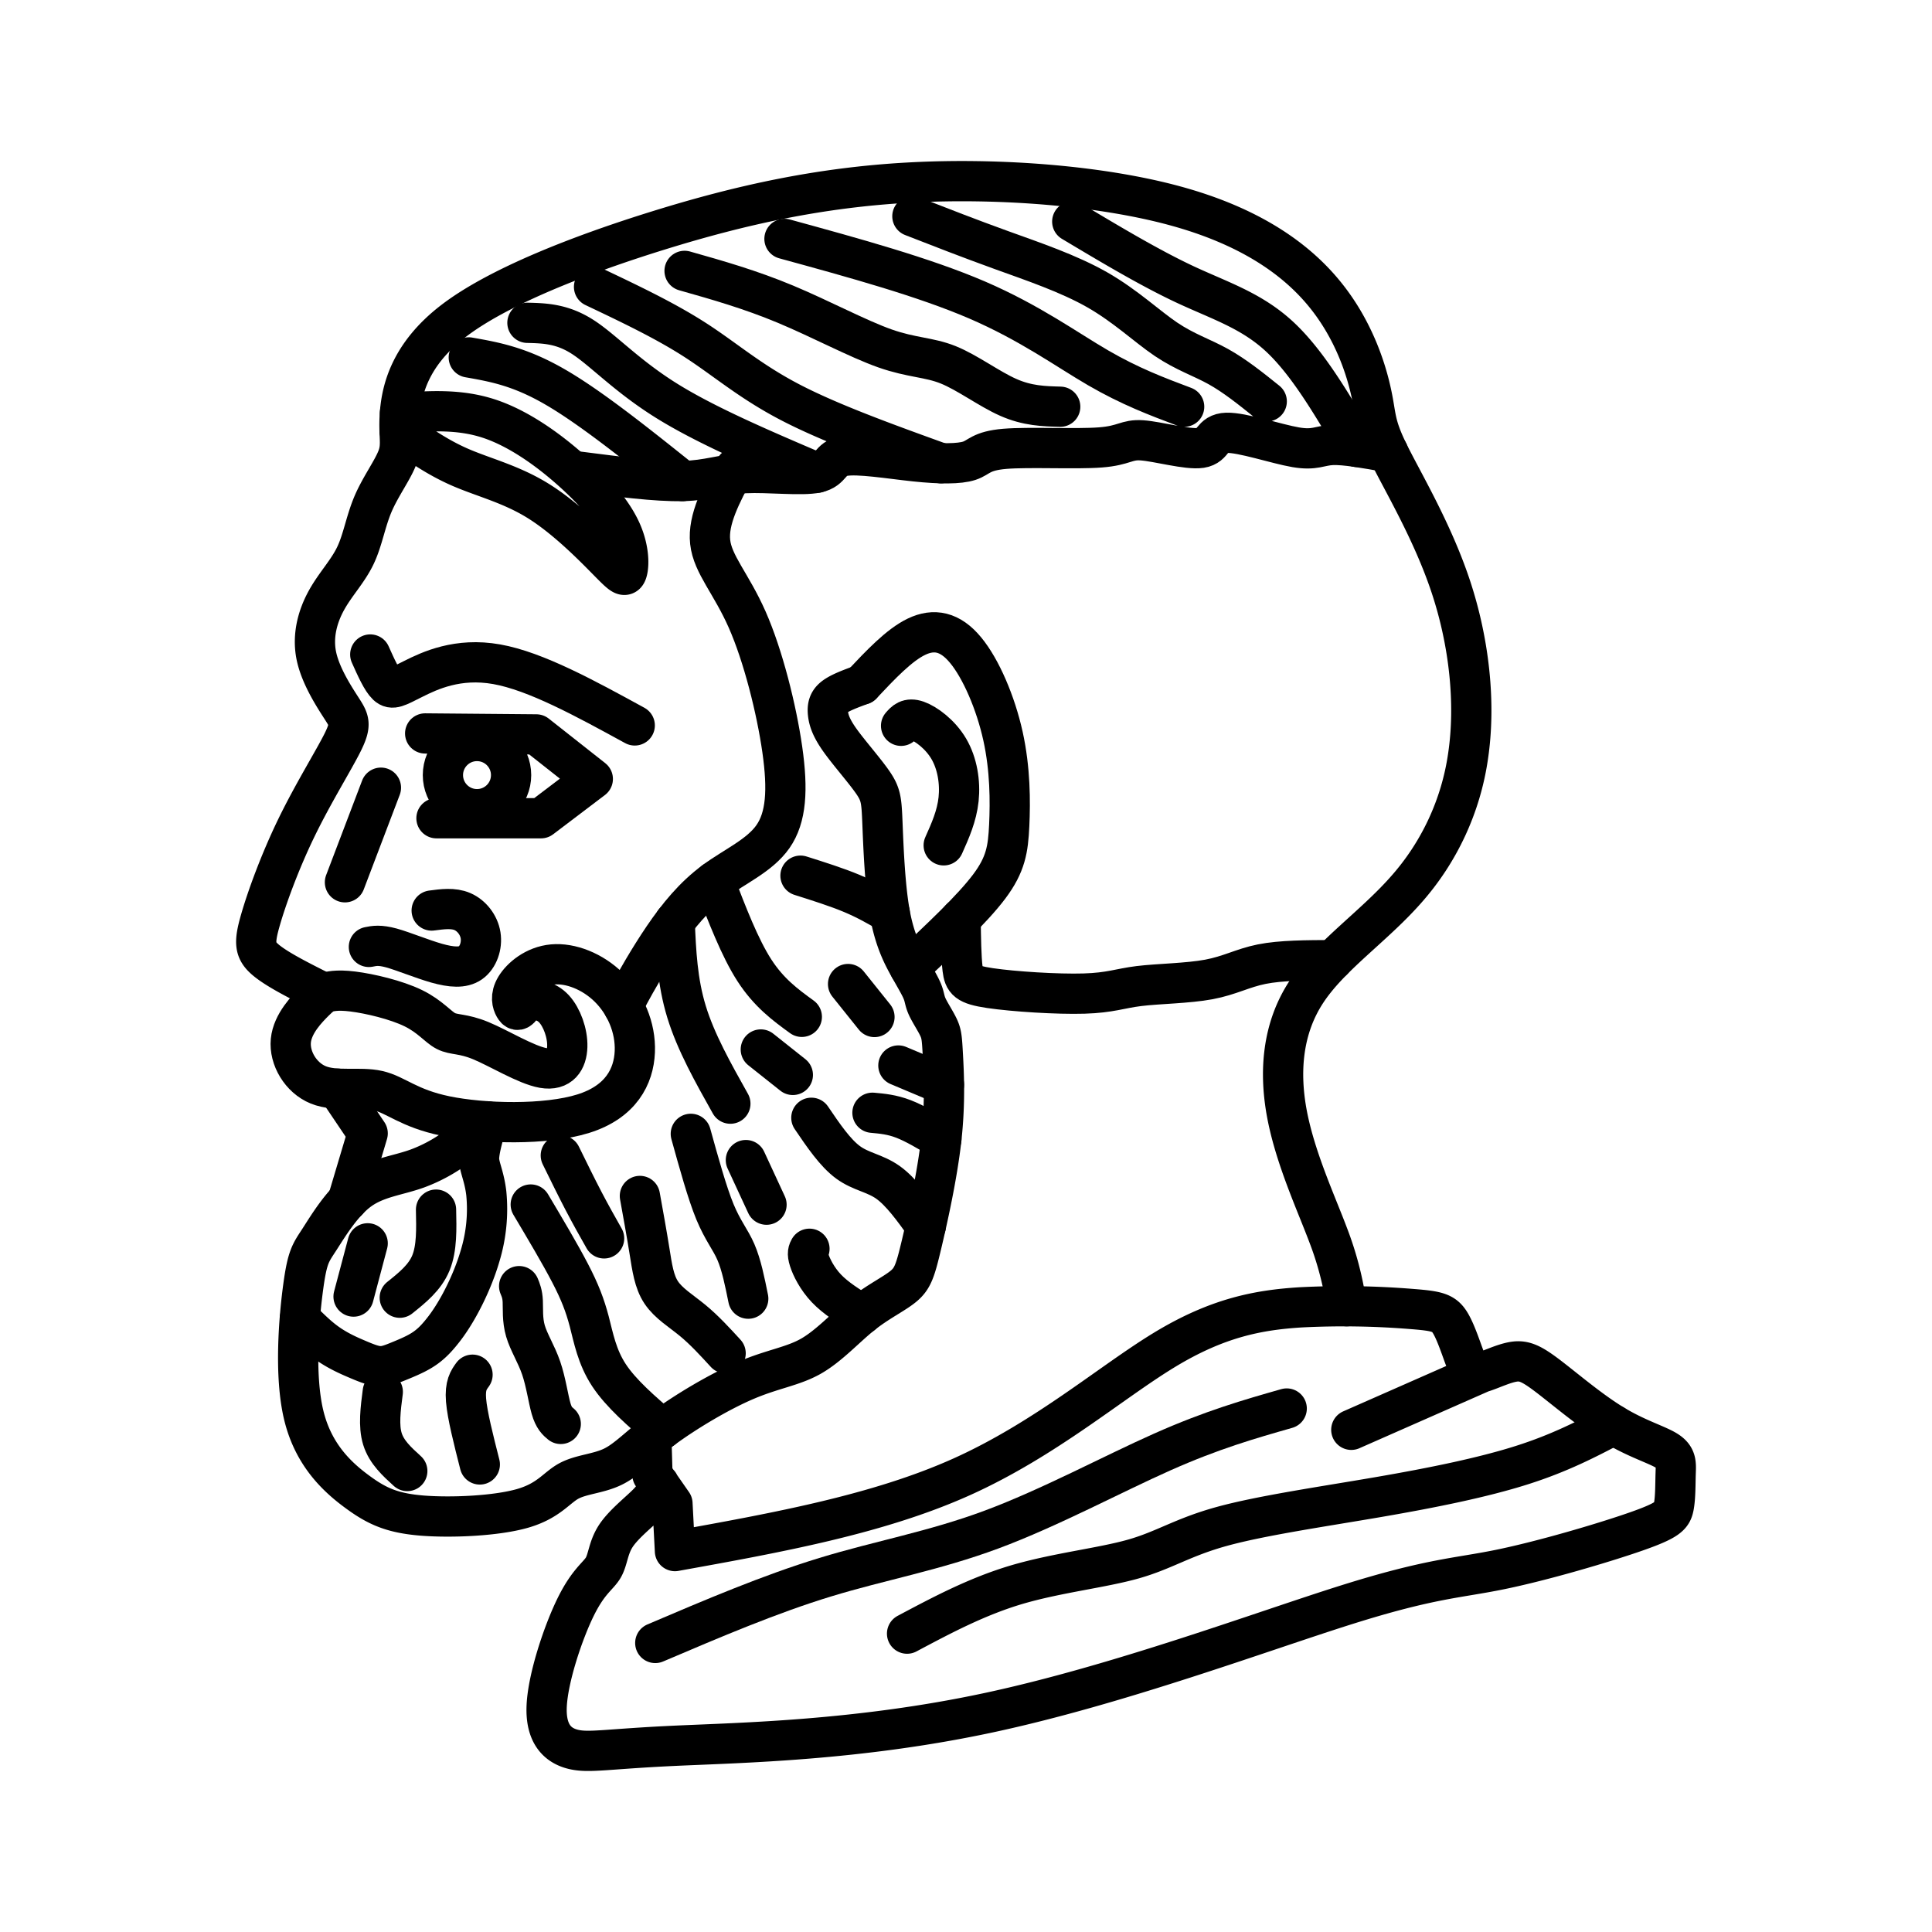 <svg xmlns="http://www.w3.org/2000/svg" width="48" height="48" viewBox="0 0 48 48"><path fill="none" stroke="currentColor" stroke-linecap="round" stroke-linejoin="round" d="m16.179 35.587l.031 1.055l.497.714l.062 1.18c2.525-.455 5.05-.91 7.13-1.847s3.714-2.354 5.038-3.156s2.339-.988 3.386-1.053a21 21 0 0 1 2.755.042c.626.049.797.09.952.344s.295.719.401.978s.179.31.38.253c.202-.057.533-.222.792-.264s.445.042.859.357s1.055.864 1.63 1.21c.574.348 1.08.492 1.324.648s.223.32.215.571s-.003.588-.047.813s-.137.338-.936.618c-.8.28-2.305.724-3.378.944c-1.074.22-1.716.215-3.819.877s-5.667 1.992-8.893 2.682s-6.113.743-7.784.82s-2.126.181-2.514.093s-.709-.367-.678-1.076c.031-.708.414-1.847.727-2.478s.556-.755.678-.962c.121-.207.121-.497.315-.792s.582-.595.793-.811s.244-.35.277-.483m20.438-2.767l-3.237 1.426" stroke-width="1"/><path fill="none" stroke="currentColor" stroke-linecap="round" stroke-linejoin="round" d="M22.536 40.587c.871-.463 1.743-.927 2.735-1.22c.993-.291 2.108-.413 2.885-.633s1.22-.541 2.201-.811s2.505-.491 3.884-.728s2.614-.491 3.565-.793s1.618-.651 2.285-1.001m-6.634-2.949a8 8 0 0 0-.452-1.748c-.298-.796-.816-1.91-1.026-3.002s-.11-2.162.475-3.056c.584-.894 1.654-1.61 2.465-2.526a6.36 6.36 0 0 0 1.556-3.343c.193-1.313.027-2.824-.43-4.203c-.458-1.38-1.209-2.626-1.556-3.337s-.292-.888-.42-1.473c-.126-.585-.435-1.578-1.169-2.471c-.733-.894-1.892-1.688-3.723-2.184s-4.335-.695-6.575-.574s-4.214.562-6.21 1.18c-1.998.618-4.017 1.412-5.12 2.256s-1.29 1.738-1.335 2.29c-.044.551.056.76-.052 1.075s-.423.734-.613 1.176s-.257.906-.445 1.296c-.187.39-.495.706-.715 1.104s-.353.878-.254 1.373c.1.495.431 1.006.626 1.309s.254.396.03.848c-.225.452-.732 1.264-1.147 2.118s-.74 1.751-.897 2.299s-.15.747.12.98s.802.503 1.334.771" stroke-width="1"/><path fill="none" stroke="currentColor" stroke-linecap="round" stroke-linejoin="round" d="M21.412 17.009c-.273.1-.545.2-.691.314s-.166.245-.15.404c.018.158.071.344.295.66c.224.315.618.76.82 1.054c.203.295.215.44.238 1.005s.059 1.552.182 2.239s.333 1.072.493 1.357s.27.468.322.603c.053.134.049.22.117.368s.209.359.283.519s.082.269.105.694s.063 1.166-.039 2.077s-.343 1.991-.495 2.629s-.215.833-.445 1.024s-.628.378-1.032.7c-.403.322-.813.778-1.263 1.036c-.45.257-.942.315-1.611.598s-1.516.79-2.087 1.213s-.868.763-1.229.938s-.785.187-1.094.355c-.308.168-.499.492-1.146.679c-.648.187-1.752.238-2.493.18c-.74-.06-1.119-.227-1.61-.588c-.492-.36-1.097-.914-1.336-1.91s-.116-2.429-.012-3.188c.103-.758.185-.84.4-1.172c.214-.331.561-.913.992-1.227s.946-.36 1.43-.534a3.9 3.9 0 0 0 1.168-.677c.228-.202.23-.308.232-.413" stroke-width="1"/><path fill="none" stroke="currentColor" stroke-linecap="round" stroke-linejoin="round" d="M22.6 24.042c.779-.73 1.557-1.459 1.974-2.013c.417-.555.472-.936.5-1.526c.027-.59.027-1.39-.155-2.215s-.546-1.674-.93-2.137c-.383-.464-.785-.54-1.218-.333s-.895.699-1.358 1.19" stroke-width="1"/><path fill="none" stroke="currentColor" stroke-linecap="round" stroke-linejoin="round" d="M22.387 18.032c.089-.102.177-.204.397-.127s.574.334.788.698s.288.835.244 1.253s-.207.782-.37 1.146m.42 1.823c.006.479.013.957.049 1.247s.102.391.683.477s1.674.156 2.334.136s.886-.128 1.366-.187s1.213-.066 1.736-.164s.835-.284 1.313-.38s1.123-.097 1.767-.1M9.199 16.261c.143.32.287.64.417.762s.246.047.653-.157s1.106-.535 2.071-.363c.966.171 2.198.846 3.43 1.52m-7.95 6.85c-.184.184-.552.552-.594.982s.244.921.682 1.099s1.032.04 1.48.142c.45.101.753.44 1.684.632s2.486.234 3.422-.06s1.252-.927 1.278-1.537c.025-.61-.24-1.2-.646-1.6s-.952-.61-1.394-.57c-.443.04-.782.33-.922.562s-.081.407-.031.495s.09.087.139.036c.048-.05.103-.152.253-.19s.398-.01.593.2s.34.604.33.938s-.173.606-.596.532c-.424-.074-1.106-.495-1.555-.68s-.663-.135-.864-.238s-.388-.361-.811-.568s-1.082-.362-1.5-.414s-.59.002-.677.029q-.087.027-.271.21" stroke-width="1"/><path fill="none" stroke="currentColor" stroke-linecap="round" stroke-linejoin="round" d="M15.495 25.015c-.008-.014-.017-.028.142-.323s.484-.871.845-1.402s.758-1.016 1.266-1.391c.507-.375 1.125-.64 1.456-1.114s.375-1.159.232-2.163c-.144-1.004-.475-2.327-.872-3.227s-.86-1.373-.92-1.93c-.062-.557.28-1.197.622-1.837" stroke-width="1"/><path fill="none" stroke="currentColor" stroke-linecap="round" stroke-linejoin="round" d="M14.378 11.717c.967.124 1.934.25 2.582.234s.977-.17 1.555-.196c.577-.028 1.403.072 1.78-.01c.378-.083.308-.348.667-.415c.358-.066 1.146.067 1.774.133s1.096.066 1.346-.016s.28-.245.882-.296c.6-.05 1.77.012 2.375-.035s.643-.203 1.033-.176s1.131.238 1.463.188c.332-.051.254-.363.64-.375s1.236.277 1.716.359s.589-.043.91-.057c.321-.013.855.084 1.388.18M17.008 6.73c.817.231 1.633.463 2.505.827s1.798.86 2.47 1.098c.674.237 1.093.215 1.573.408s1.02.601 1.495.81c.474.21.882.221 1.29.232m-6.851-4.17c1.733.475 3.465.95 4.783 1.517c1.318.568 2.223 1.23 3.012 1.688s1.462.712 2.135.965m-6.752-4.732c.706.275 1.412.551 2.206.838c.795.287 1.677.585 2.383.987c.706.403 1.236.91 1.71 1.23c.475.32.894.453 1.302.68s.805.545 1.203.865M12.898 31.954c.04.095.081.192.09.376s-.015.457.067.738s.27.57.39.92s.176.765.246 1.006c.07.242.156.313.241.383m.001-6.67c.195.398.39.796.57 1.14c.179.342.342.631.506.92m.889-1.054c.086.476.172.952.238 1.365c.067.414.113.765.293 1.034c.18.27.491.456.78.694s.554.527.819.816m2.083-2.597c-.03.054-.062.109-.007.28c.054.172.195.46.428.705s.558.446.884.647m-1.258-4.886c.296.437.593.874.913 1.108s.663.265.988.495s.634.66.942 1.089M9.51 34.58c-.055.422-.11.843-.008 1.171s.36.562.617.796M16.762 22.9c.032.742.064 1.484.295 2.238c.23.753.66 1.517 1.089 2.282m2.924-2.972q.33.41.656.819m-4.563 2.903c.203.732.406 1.466.6 1.938c.196.472.383.682.52.998s.222.737.307 1.159m-6.85 1.889c-.095.131-.191.262-.161.633c.03.372.186.984.342 1.597m1.265-6.458c.366.616.732 1.231.977 1.703c.246.472.37.8.476 1.2c.105.403.19.879.49 1.336s.812.898 1.325 1.338m1.294-13.604c.316.823.632 1.647.994 2.208c.362.56.77.859 1.179 1.156m-.033-3.507c.452.143.904.286 1.274.441s.657.322.944.488m-.43 4.961c.242.022.485.044.77.154s.614.306.942.503m-4.857.519l.513 1.108M8.387 27.048l.748 1.11l-.499 1.674" stroke-width="1"/><path fill="none" stroke="currentColor" stroke-linecap="round" stroke-linejoin="round" d="M14.759 7.127c.882.419 1.765.838 2.51 1.318s1.351 1.02 2.347 1.541s2.38 1.022 3.766 1.523M13.104 8.02c.43.011.86.023 1.368.348c.507.325 1.092.965 2.075 1.58s2.366 1.207 3.748 1.797M11.647 8.88c.63.111 1.258.221 2.143.733c.886.512 2.028 1.426 3.17 2.339m9.68-6.447c.96.574 1.92 1.147 2.79 1.556c.872.408 1.655.65 2.355 1.297s1.315 1.697 1.93 2.747M9.937 10.26c.735-.051 1.47-.103 2.21.14c.741.243 1.486.78 2.07 1.304c.585.524 1.01 1.035 1.216 1.495s.196.867.142 1.018c-.054.15-.152.042-.527-.338c-.375-.381-1.028-1.035-1.693-1.444c-.666-.41-1.344-.575-1.918-.824s-1.041-.58-1.51-.913M7.45 32.764c.466.462.698.691 1.34.968c.64.277.682.267 1.192.056s.722-.339 1.07-.797c.347-.458.694-1.164.876-1.79a4 4 0 0 0 .154-1.553c-.044-.38-.15-.596-.176-.794c-.027-.197.088-.596.203-.995" stroke-width="1"/><path fill="none" stroke="currentColor" stroke-linecap="round" stroke-linejoin="round" d="M9.932 32.241c.312-.25.624-.499.774-.864s.138-.844.127-1.324m-1.698.837l-.351 1.323m10.118-6.139l.796.632m2.622-.234l1.133.477m-12.89-8.727l2.761.024l1.404 1.107l-1.287.976h-2.597" stroke-width="1"/><circle cx="11.851" cy="19.257" r=".847" fill="none" stroke="currentColor" stroke-linecap="round" stroke-linejoin="round" stroke-width="1"/><path fill="none" stroke="currentColor" stroke-linecap="round" stroke-linejoin="round" d="m9.464 19.57l-.894 2.35m2.155.702c.269-.036.538-.072.764.026s.41.33.451.59s-.06.548-.25.682c-.191.134-.472.114-.842.01c-.37-.106-.828-.296-1.123-.378c-.295-.08-.427-.053-.56-.026m7.115 17.293c1.424-.607 2.847-1.214 4.22-1.633c1.374-.42 2.698-.65 4.138-1.186s2.995-1.373 4.236-1.925s2.168-.817 3.094-1.081" stroke-width="1"/></svg>